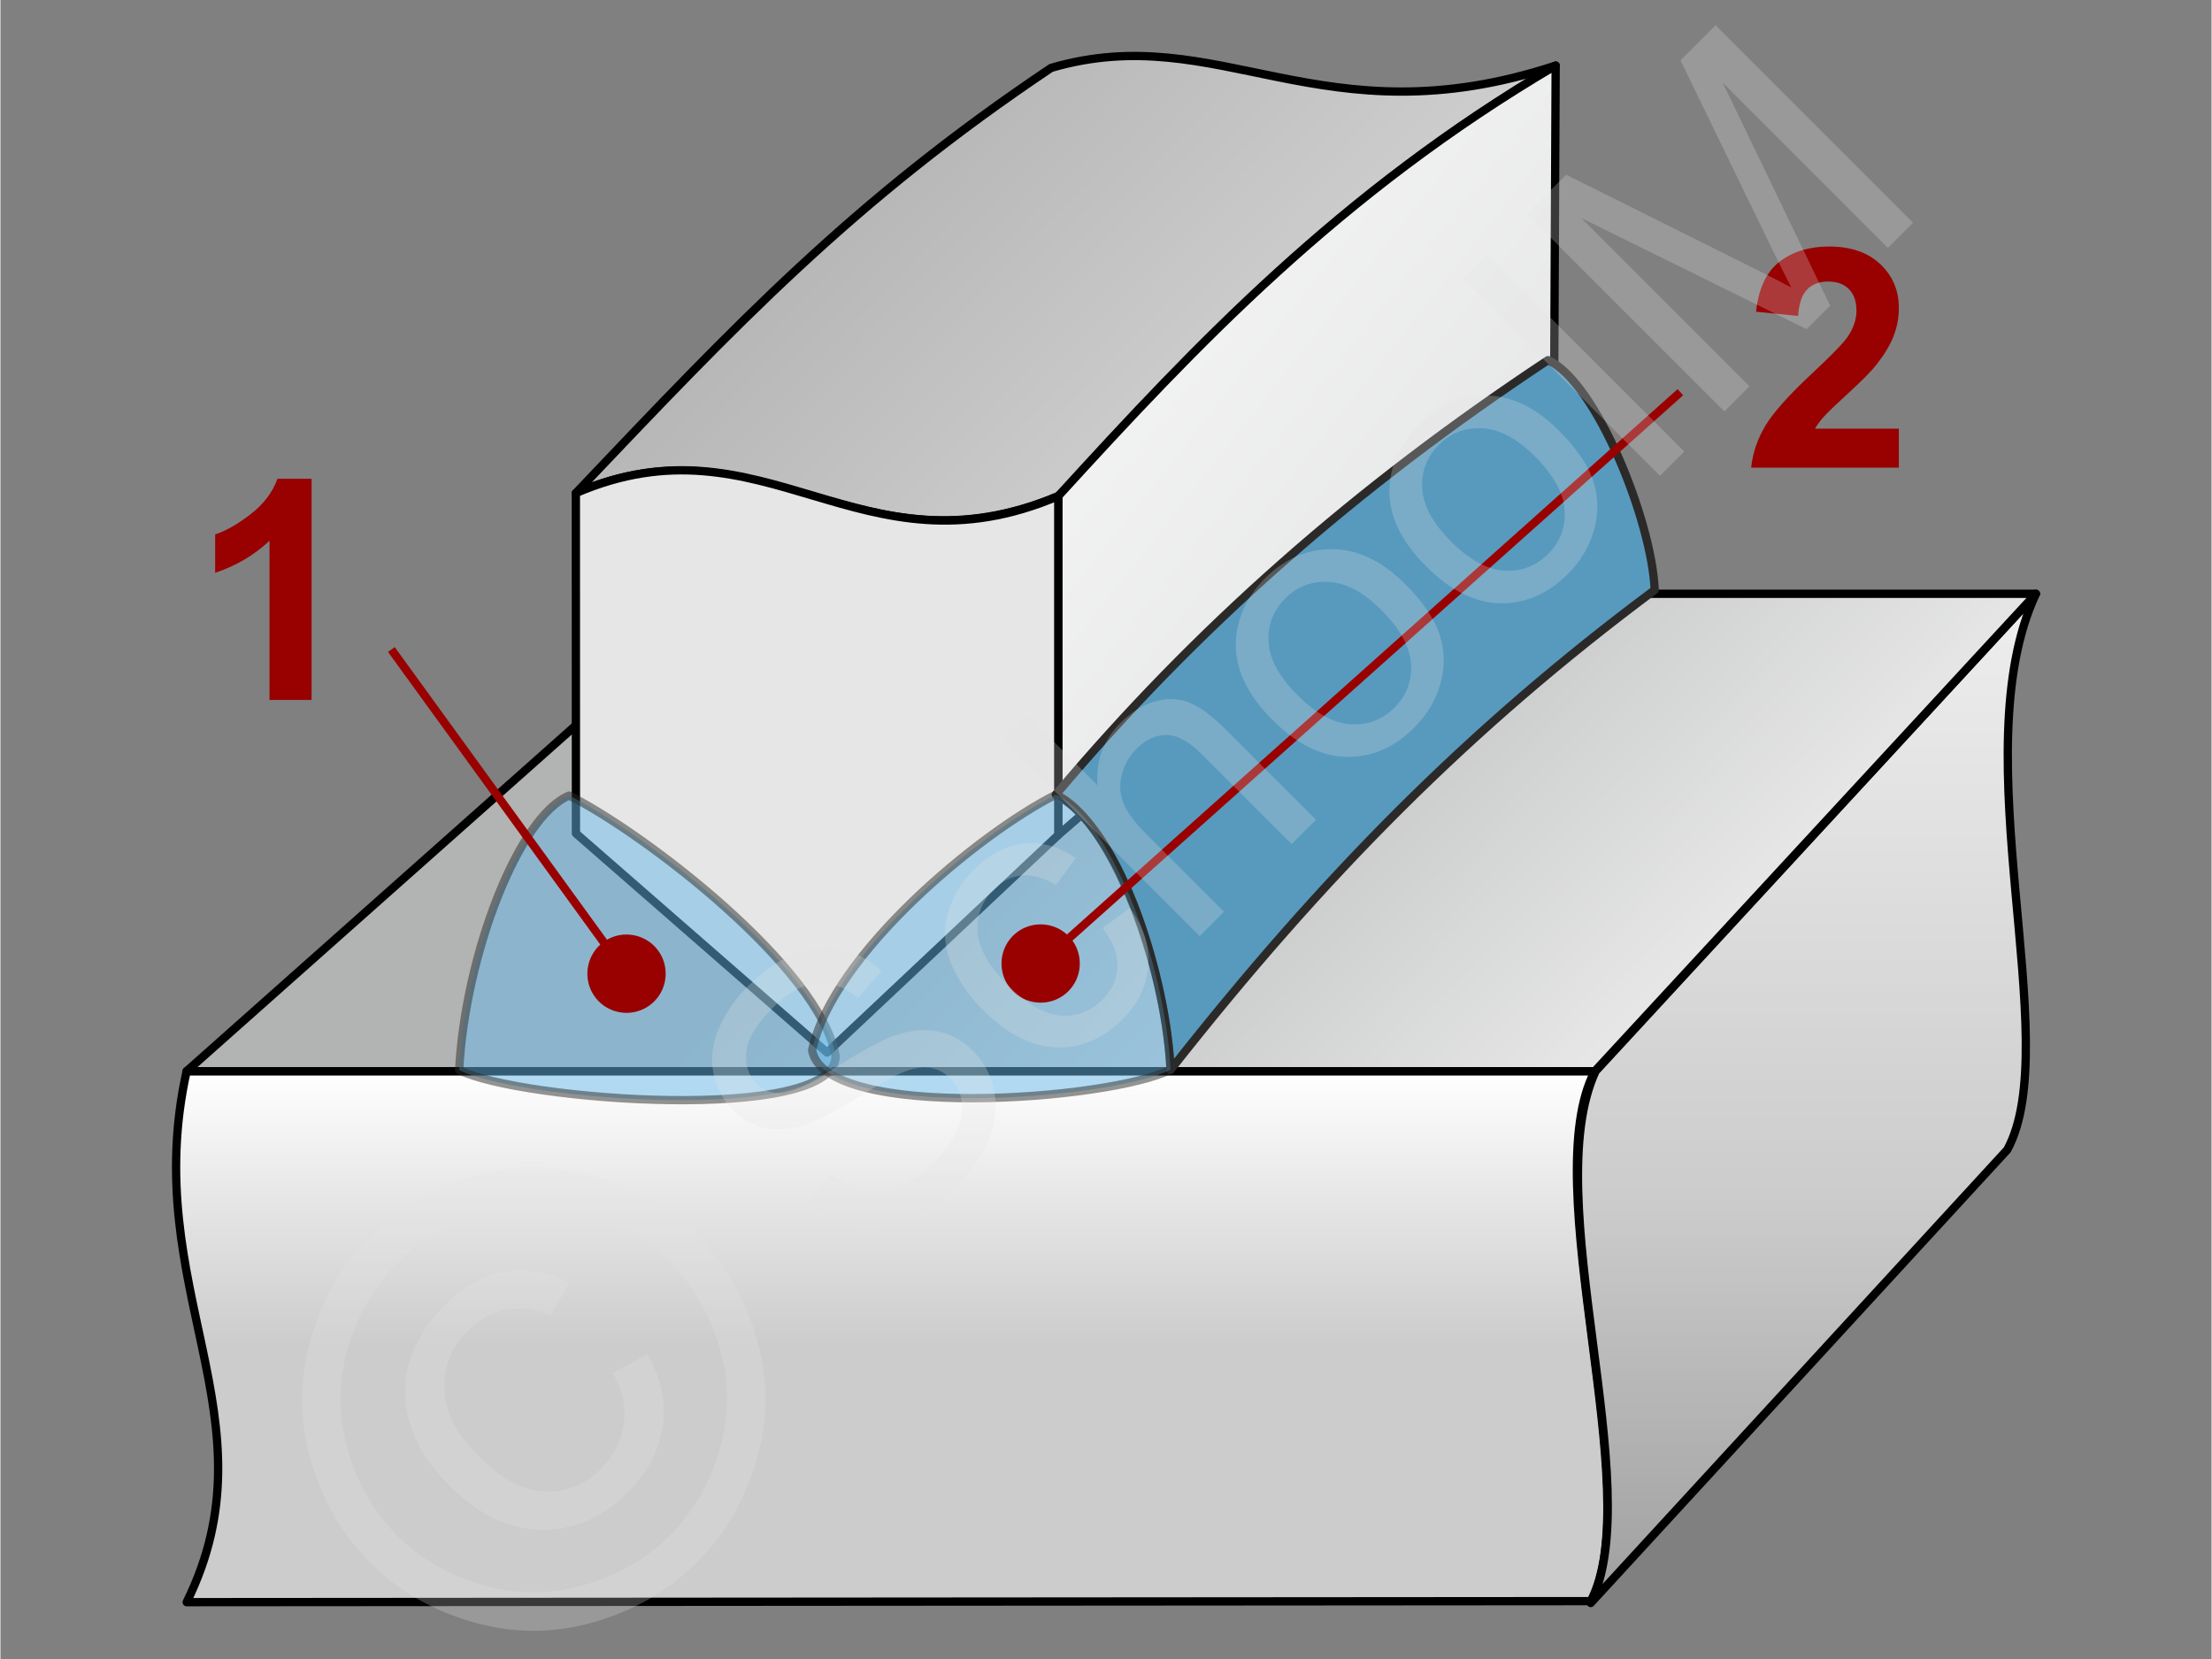 <svg xmlns="http://www.w3.org/2000/svg" width="240px" height="180px" style="shape-rendering:geometricPrecision;text-rendering:geometricPrecision;image-rendering:optimizeQuality;fill-rule:evenodd;clip-rule:evenodd" viewBox="0 0 282485 211949" xmlns:xlink="http://www.w3.org/1999/xlink"><rect x="0" y="0" width="282485" height="211949" fill="#808080" stroke="none"/><defs><clipPath id="id0"><path d="M203797 136846l56248 -60985c-9538,20348 3781,57383 -3660,71033l-53216 57901c7337,-14719 -6872,-51802 628,-67949z"/></clipPath><linearGradient id="id1" gradientUnits="userSpaceOnUse" x1="206028" y1="77993.3" x2="82569.2" y2="-42275.5"><stop offset="0" style="stop-opacity:1;stop-color:#e6e6e6"/><stop offset="1" style="stop-opacity:1;stop-color:#999"/></linearGradient><linearGradient id="id2" gradientUnits="userSpaceOnUse" x1="235711" y1="101586" x2="111974" y2="4341.8"><stop offset="0" style="stop-opacity:1;stop-color:#d9dada"/><stop offset="1" style="stop-opacity:1;stop-color:#fefefe"/></linearGradient><linearGradient id="id3" gradientUnits="userSpaceOnUse" x1="159518" y1="136853" x2="159518" y2="171910"><stop offset="0" style="stop-opacity:1;stop-color:white"/><stop offset="0.471" style="stop-opacity:1;stop-color:#e6e6e6"/><stop offset="1" style="stop-opacity:1;stop-color:#ccc"/></linearGradient><linearGradient id="id4" gradientUnits="userSpaceOnUse" x1="153145" y1="67070.2" x2="240568" y2="152730"><stop offset="0" style="stop-opacity:1;stop-color:#b2b3b3"/><stop offset="1" style="stop-opacity:1;stop-color:#fefefe"/></linearGradient></defs><g id="Ebene_x0020_1"><g id="_751454744"><g><g><path d="M203169 204555l-179375 132c11583,-23514 -6186,-40067 -8,-67834l179898 1c-7568,14378 6762,53996 -515,67701z" style="fill:url(#id3);stroke:#000;stroke-width:1059.31;stroke-linejoin:round"/><g><g style="clip-path:url(#id0)"><polygon points="263826,75861 263826,75806 196297,75806 196297,75861" style="fill:#eee"/><polygon id="1" points="263826,75473 263826,76472 196297,76472 196297,75473" style="fill:#eee"/><polygon id="2" points="263826,76139 263826,77137 196297,77137 196297,76139" style="fill:#eee"/><polygon id="3" points="263826,76804 263826,77803 196297,77803 196297,76804" style="fill:#eee"/><polygon id="4" points="263826,77470 263826,78468 196297,78468 196297,77470" style="fill:#ededed"/><polygon id="5" points="263826,78135 263826,79134 196297,79134 196297,78135" style="fill:#ededed"/><polygon id="6" points="263826,78801 263826,79799 196297,79799 196297,78801" style="fill:#ededed"/><polygon id="7" points="263826,79467 263826,80465 196297,80465 196297,79467" style="fill:#ececec"/><polygon id="8" points="263826,80133 263826,81131 196297,81131 196297,80133" style="fill:#ececec"/><polygon id="9" points="263826,80797 263826,81797 196297,81797 196297,80797" style="fill:#ececec"/><polygon id="10" points="263826,81463 263826,82461 196297,82461 196297,81463" style="fill:#ececec"/><polygon id="11" points="263826,82129 263826,83127 196297,83127 196297,82129" style="fill:#ebebeb"/><polygon id="12" points="263826,82795 263826,83793 196297,83793 196297,82795" style="fill:#ebebeb"/><polygon id="13" points="263826,83459 263826,84459 196297,84459 196297,83459" style="fill:#ebebeb"/><polygon id="14" points="263826,84125 263826,85123 196297,85123 196297,84125" style="fill:#eaeaea"/><polygon id="15" points="263826,84791 263826,85789 196297,85789 196297,84791" style="fill:#eaeaea"/><polygon id="16" points="263826,85457 263826,86455 196297,86455 196297,85457" style="fill:#eaeaea"/><polygon id="17" points="263826,86121 263826,87121 196297,87121 196297,86121" style="fill:#e9e9e9"/><polygon id="18" points="263826,86787 263826,87785 196297,87785 196297,86787" style="fill:#e9e9e9"/><polygon id="19" points="263826,87453 263826,88451 196297,88451 196297,87453" style="fill:#e9e9e9"/><polygon id="20" points="263826,88119 263826,89117 196297,89117 196297,88119" style="fill:#e9e9e9"/><polygon id="21" points="263826,88784 263826,89782 196297,89782 196297,88784" style="fill:#e8e8e8"/><polygon id="22" points="263826,89449 263826,90448 196297,90448 196297,89449" style="fill:#e8e8e8"/><polygon id="23" points="263826,90115 263826,91114 196297,91114 196297,90115" style="fill:#e8e8e8"/><polygon id="24" points="263826,90781 263826,91779 196297,91779 196297,90781" style="fill:#e7e7e7"/><polygon id="25" points="263826,91446 263826,92444 196297,92444 196297,91446" style="fill:#e7e7e7"/><polygon id="26" points="263826,92112 263826,93110 196297,93110 196297,92112" style="fill:#e7e7e7"/><polygon id="27" points="263826,92778 263826,93776 196297,93776 196297,92778" style="fill:#e7e7e7"/><polygon id="28" points="263826,93443 263826,94442 196297,94442 196297,93443" style="fill:#e6e6e6"/><polygon id="29" points="263826,94108 263826,95106 196297,95106 196297,94108" style="fill:#e6e6e6"/><polygon id="30" points="263826,94774 263826,95772 196297,95772 196297,94774" style="fill:#e6e6e6"/><polygon id="31" points="263826,95440 263826,96438 196297,96438 196297,95440" style="fill:#e5e5e5"/><polygon id="32" points="263826,96106 263826,97104 196297,97104 196297,96106" style="fill:#e5e5e5"/><polygon id="33" points="263826,96770 263826,97768 196297,97768 196297,96770" style="fill:#e5e5e5"/><polygon id="34" points="263826,97436 263826,98434 196297,98434 196297,97436" style="fill:#e4e4e4"/><polygon id="35" points="263826,98102 263826,99100 196297,99100 196297,98102" style="fill:#e4e4e4"/><polygon id="36" points="263826,98768 263826,99766 196297,99766 196297,98768" style="fill:#e4e4e4"/><polygon id="37" points="263826,99432 263826,100430 196297,100430 196297,99432" style="fill:#e4e4e4"/><polygon id="38" points="263826,100098 263826,101096 196297,101096 196297,100098" style="fill:#e3e3e3"/><polygon id="39" points="263826,100764 263826,101762 196297,101762 196297,100764" style="fill:#e3e3e3"/><polygon id="40" points="263826,101430 263826,102428 196297,102428 196297,101430" style="fill:#e3e3e3"/><polygon id="41" points="263826,102095 263826,103093 196297,103093 196297,102095" style="fill:#e2e2e2"/><polygon id="42" points="263826,102760 263826,103759 196297,103759 196297,102760" style="fill:#e2e2e2"/><polygon id="43" points="263826,103426 263826,104424 196297,104424 196297,103426" style="fill:#e2e2e2"/><polygon id="44" points="263826,104091 263826,105090 196297,105090 196297,104091" style="fill:#e2e2e2"/><polygon id="45" points="263826,104757 263826,105755 196297,105755 196297,104757" style="fill:#e1e1e1"/><polygon id="46" points="263826,105423 263826,106421 196297,106421 196297,105423" style="fill:#e1e1e1"/><polygon id="47" points="263826,106089 263826,107087 196297,107087 196297,106089" style="fill:#e1e1e1"/><polygon id="48" points="263826,106753 263826,107753 196297,107753 196297,106753" style="fill:#e0e0e0"/><polygon id="49" points="263826,107419 263826,108417 196297,108417 196297,107419" style="fill:#e0e0e0"/><polygon id="50" points="263826,108085 263826,109083 196297,109083 196297,108085" style="fill:#e0e0e0"/><polygon id="51" points="263826,108751 263826,109749 196297,109749 196297,108751" style="fill:#dfdfdf"/><polygon id="52" points="263826,109415 263826,110415 196297,110415 196297,109415" style="fill:#dfdfdf"/><polygon id="53" points="263826,110081 263826,111079 196297,111079 196297,110081" style="fill:#dfdfdf"/><polygon id="54" points="263826,110747 263826,111745 196297,111745 196297,110747" style="fill:#dfdfdf"/><polygon id="55" points="263826,111413 263826,112411 196297,112411 196297,111413" style="fill:#dedede"/><polygon id="56" points="263826,112077 263826,113077 196297,113077 196297,112077" style="fill:#dedede"/><polygon id="57" points="263826,112743 263826,113741 196297,113741 196297,112743" style="fill:#dedede"/><polygon id="58" points="263826,113409 263826,114407 196297,114407 196297,113409" style="fill:#ddd"/><polygon id="59" points="263826,114075 263826,115073 196297,115073 196297,114075" style="fill:#ddd"/><polygon id="60" points="263826,114740 263826,115738 196297,115738 196297,114740" style="fill:#ddd"/><polygon id="61" points="263826,115405 263826,116404 196297,116404 196297,115405" style="fill:#dcdcdc"/><polygon id="62" points="263826,116071 263826,117070 196297,117070 196297,116071" style="fill:#dcdcdc"/><polygon id="63" points="263826,116737 263826,117735 196297,117735 196297,116737" style="fill:#dcdcdc"/><polygon id="64" points="263826,117402 263826,118400 196297,118400 196297,117402" style="fill:#dcdcdc"/><polygon id="65" points="263826,118068 263826,119066 196297,119066 196297,118068" style="fill:#dbdbdb"/><polygon id="66" points="263826,118734 263826,119732 196297,119732 196297,118734" style="fill:#dbdbdb"/><polygon id="67" points="263826,119399 263826,120398 196297,120398 196297,119399" style="fill:#dbdbdb"/><polygon id="68" points="263826,120064 263826,121062 196297,121062 196297,120064" style="fill:#dadada"/><polygon id="69" points="263826,120730 263826,121728 196297,121728 196297,120730" style="fill:#dadada"/><polygon id="70" points="263826,121396 263826,122394 196297,122394 196297,121396" style="fill:#dadada"/><polygon id="71" points="263826,122062 263826,123060 196297,123060 196297,122062" style="fill:#dadada"/><polygon id="72" points="263826,122726 263826,123724 196297,123724 196297,122726" style="fill:#d9d9d9"/><polygon id="73" points="263826,123392 263826,124390 196297,124390 196297,123392" style="fill:#d9d9d9"/><polygon id="74" points="263826,124058 263826,125056 196297,125056 196297,124058" style="fill:#d9d9d9"/><polygon id="75" points="263826,124724 263826,125722 196297,125722 196297,124724" style="fill:#d8d8d8"/><polygon id="76" points="263826,125388 263826,126386 196297,126386 196297,125388" style="fill:#d8d8d8"/><polygon id="77" points="263826,126054 263826,127052 196297,127052 196297,126054" style="fill:#d8d8d8"/><polygon id="78" points="263826,126720 263826,127718 196297,127718 196297,126720" style="fill:#d7d7d7"/><polygon id="79" points="263826,127386 263826,128384 196297,128384 196297,127386" style="fill:#d7d7d7"/><polygon id="80" points="263826,128051 263826,129049 196297,129049 196297,128051" style="fill:#d7d7d7"/><polygon id="81" points="263826,128716 263826,129715 196297,129715 196297,128716" style="fill:#d7d7d7"/><polygon id="82" points="263826,129382 263826,130380 196297,130380 196297,129382" style="fill:#d6d6d6"/><polygon id="83" points="263826,130047 263826,131046 196297,131046 196297,130047" style="fill:#d6d6d6"/><polygon id="84" points="263826,130713 263826,131711 196297,131711 196297,130713" style="fill:#d6d6d6"/><polygon id="85" points="263826,131379 263826,132377 196297,132377 196297,131379" style="fill:#d5d5d5"/><polygon id="86" points="263826,132044 263826,133043 196297,133043 196297,132044" style="fill:#d5d5d5"/><polygon id="87" points="263826,132709 263826,133709 196297,133709 196297,132709" style="fill:#d5d5d5"/><polygon id="88" points="263826,133375 263826,134373 196297,134373 196297,133375" style="fill:#d5d5d5"/><polygon id="89" points="263826,134041 263826,135039 196297,135039 196297,134041" style="fill:#d4d4d4"/><polygon id="90" points="263826,134707 263826,135705 196297,135705 196297,134707" style="fill:#d4d4d4"/><polygon id="91" points="263826,135371 263826,136371 196297,136371 196297,135371" style="fill:#d4d4d4"/><polygon id="92" points="263826,136037 263826,137035 196297,137035 196297,136037" style="fill:#d3d3d3"/><polygon id="93" points="263826,136703 263826,137701 196297,137701 196297,136703" style="fill:#d3d3d3"/><polygon id="94" points="263826,137369 263826,138367 196297,138367 196297,137369" style="fill:#d3d3d3"/><polygon id="95" points="263826,138033 263826,139033 196297,139033 196297,138033" style="fill:#d2d2d2"/><polygon id="96" points="263826,138699 263826,139697 196297,139697 196297,138699" style="fill:#d2d2d2"/><polygon id="97" points="263826,139365 263826,140363 196297,140363 196297,139365" style="fill:#d2d2d2"/><polygon id="98" points="263826,140031 263826,141029 196297,141029 196297,140031" style="fill:#d2d2d2"/><polygon id="99" points="263826,140696 263826,141695 196297,141695 196297,140696" style="fill:#d1d1d1"/><polygon id="100" points="263826,141361 263826,142360 196297,142360 196297,141361" style="fill:#d1d1d1"/><polygon id="101" points="263826,142027 263826,143025 196297,143025 196297,142027" style="fill:#d1d1d1"/><polygon id="102" points="263826,142693 263826,143691 196297,143691 196297,142693" style="fill:#d0d0d0"/><polygon id="103" points="263826,143358 263826,144356 196297,144356 196297,143358" style="fill:#d0d0d0"/><polygon id="104" points="263826,144024 263826,145022 196297,145022 196297,144024" style="fill:#d0d0d0"/><polygon id="105" points="263826,144690 263826,145688 196297,145688 196297,144690" style="fill:#d0d0d0"/><polygon id="106" points="263826,145355 263826,146354 196297,146354 196297,145355" style="fill:#cfcfcf"/><polygon id="107" points="263826,146020 263826,147018 196297,147018 196297,146020" style="fill:#cfcfcf"/><polygon id="108" points="263826,146686 263826,147684 196297,147684 196297,146686" style="fill:#cfcfcf"/><polygon id="109" points="263826,147352 263826,148350 196297,148350 196297,147352" style="fill:#cecece"/><polygon id="110" points="263826,148018 263826,149016 196297,149016 196297,148018" style="fill:#cecece"/><polygon id="111" points="263826,148682 263826,149680 196297,149680 196297,148682" style="fill:#cecece"/><polygon id="112" points="263826,149348 263826,150346 196297,150346 196297,149348" style="fill:#cdcdcd"/><polygon id="113" points="263826,150014 263826,151012 196297,151012 196297,150014" style="fill:#cdcdcd"/><polygon id="114" points="263826,150680 263826,151678 196297,151678 196297,150680" style="fill:#cdcdcd"/><polygon id="115" points="263826,151344 263826,152342 196297,152342 196297,151344" style="fill:#cdcdcd"/><polygon id="116" points="263826,152010 263826,153008 196297,153008 196297,152010" style="fill:#ccc"/><polygon id="117" points="263826,152676 263826,153674 196297,153674 196297,152676" style="fill:#ccc"/><polygon id="118" points="263826,153342 263826,154340 196297,154340 196297,153342" style="fill:#cbcbcb"/><polygon id="119" points="263826,154006 263826,155005 196297,155005 196297,154006" style="fill:#cbcbcb"/><polygon id="120" points="263826,154672 263826,155671 196297,155671 196297,154672" style="fill:#cacaca"/><polygon id="121" points="263826,155338 263826,156336 196297,156336 196297,155338" style="fill:#cacaca"/><polygon id="122" points="263826,156003 263826,157002 196297,157002 196297,156003" style="fill:#c9c9c9"/><polygon id="123" points="263826,156669 263826,157667 196297,157667 196297,156669" style="fill:#c9c9c9"/><polygon id="124" points="263826,157335 263826,158333 196297,158333 196297,157335" style="fill:#c8c8c8"/><polygon id="125" points="263826,158000 263826,158999 196297,158999 196297,158000" style="fill:#c7c7c7"/><polygon id="126" points="263826,158665 263826,159665 196297,159665 196297,158665" style="fill:#c7c7c7"/><polygon id="127" points="263826,159331 263826,160329 196297,160329 196297,159331" style="fill:#c6c6c6"/><polygon id="128" points="263826,159997 263826,160995 196297,160995 196297,159997" style="fill:#c6c6c6"/><polygon id="129" points="263826,160663 263826,161661 196297,161661 196297,160663" style="fill:#c5c5c5"/><polygon id="130" points="263826,161327 263826,162327 196297,162327 196297,161327" style="fill:#c5c5c5"/><polygon id="131" points="263826,161993 263826,162991 196297,162991 196297,161993" style="fill:#c4c4c4"/><polygon id="132" points="263826,162659 263826,163657 196297,163657 196297,162659" style="fill:#c3c3c3"/><polygon id="133" points="263826,163325 263826,164323 196297,164323 196297,163325" style="fill:#c3c3c3"/><polygon id="134" points="263826,163989 263826,164989 196297,164989 196297,163989" style="fill:#c2c2c2"/><polygon id="135" points="263826,164655 263826,165653 196297,165653 196297,164655" style="fill:#c2c2c2"/><polygon id="136" points="263826,165321 263826,166319 196297,166319 196297,165321" style="fill:#c1c1c1"/><polygon id="137" points="263826,165987 263826,166985 196297,166985 196297,165987" style="fill:#c1c1c1"/><polygon id="138" points="263826,166652 263826,167651 196297,167651 196297,166652" style="fill:silver"/><polygon id="139" points="263826,167317 263826,168316 196297,168316 196297,167317" style="fill:#bfbfbf"/><polygon id="140" points="263826,167983 263826,168981 196297,168981 196297,167983" style="fill:#bfbfbf"/><polygon id="141" points="263826,168649 263826,169647 196297,169647 196297,168649" style="fill:#bebebe"/><polygon id="142" points="263826,169314 263826,170312 196297,170312 196297,169314" style="fill:#bebebe"/><polygon id="143" points="263826,169980 263826,170978 196297,170978 196297,169980" style="fill:#bdbdbd"/><polygon id="144" points="263826,170646 263826,171644 196297,171644 196297,170646" style="fill:#bcbcbc"/><polygon id="145" points="263826,171311 263826,172310 196297,172310 196297,171311" style="fill:#bcbcbc"/><polygon id="146" points="263826,171976 263826,172974 196297,172974 196297,171976" style="fill:#bbb"/><polygon id="147" points="263826,172642 263826,173640 196297,173640 196297,172642" style="fill:#bbb"/><polygon id="148" points="263826,173308 263826,174306 196297,174306 196297,173308" style="fill:#bababa"/><polygon id="149" points="263826,173974 263826,174972 196297,174972 196297,173974" style="fill:#bababa"/><polygon id="150" points="263826,174638 263826,175636 196297,175636 196297,174638" style="fill:#b9b9b9"/><polygon id="151" points="263826,175304 263826,176302 196297,176302 196297,175304" style="fill:#b8b8b8"/><polygon id="152" points="263826,175970 263826,176968 196297,176968 196297,175970" style="fill:#b8b8b8"/><polygon id="153" points="263826,176636 263826,177634 196297,177634 196297,176636" style="fill:#b7b7b7"/><polygon id="154" points="263826,177300 263826,178298 196297,178298 196297,177300" style="fill:#b7b7b7"/><polygon id="155" points="263826,177966 263826,178964 196297,178964 196297,177966" style="fill:#b6b6b6"/><polygon id="156" points="263826,178632 263826,179630 196297,179630 196297,178632" style="fill:#b6b6b6"/><polygon id="157" points="263826,179298 263826,180296 196297,180296 196297,179298" style="fill:#b5b5b5"/><polygon id="158" points="263826,179962 263826,180961 196297,180961 196297,179962" style="fill:#b4b4b4"/><polygon id="159" points="263826,180628 263826,181627 196297,181627 196297,180628" style="fill:#b4b4b4"/><polygon id="160" points="263826,181294 263826,182292 196297,182292 196297,181294" style="fill:#b3b3b3"/><polygon id="161" points="263826,181960 263826,182958 196297,182958 196297,181960" style="fill:#b3b3b3"/><polygon id="162" points="263826,182625 263826,183623 196297,183623 196297,182625" style="fill:#b2b2b2"/><polygon id="163" points="263826,183291 263826,184289 196297,184289 196297,183291" style="fill:#b2b2b2"/><polygon id="164" points="263826,183956 263826,184955 196297,184955 196297,183956" style="fill:#b1b1b1"/><polygon id="165" points="263826,184621 263826,185620 196297,185620 196297,184621" style="fill:#b0b0b0"/><polygon id="166" points="263826,185287 263826,186285 196297,186285 196297,185287" style="fill:#b0b0b0"/><polygon id="167" points="263826,185953 263826,186951 196297,186951 196297,185953" style="fill:#afafaf"/><polygon id="168" points="263826,186619 263826,187617 196297,187617 196297,186619" style="fill:#afafaf"/><polygon id="169" points="263826,187283 263826,188283 196297,188283 196297,187283" style="fill:#aeaeae"/><polygon id="170" points="263826,187949 263826,188947 196297,188947 196297,187949" style="fill:#aeaeae"/><polygon id="171" points="263826,188615 263826,189613 196297,189613 196297,188615" style="fill:#adadad"/><polygon id="172" points="263826,189281 263826,190279 196297,190279 196297,189281" style="fill:#acacac"/><polygon id="173" points="263826,189945 263826,190945 196297,190945 196297,189945" style="fill:#acacac"/><polygon id="174" points="263826,190611 263826,191609 196297,191609 196297,190611" style="fill:#ababab"/><polygon id="175" points="263826,191277 263826,192275 196297,192275 196297,191277" style="fill:#ababab"/><polygon id="176" points="263826,191943 263826,192941 196297,192941 196297,191943" style="fill:#aaa"/><polygon id="177" points="263826,192608 263826,193607 196297,193607 196297,192608" style="fill:#aaa"/><polygon id="178" points="263826,193273 263826,194272 196297,194272 196297,193273" style="fill:#a9a9a9"/><polygon id="179" points="263826,193939 263826,194937 196297,194937 196297,193939" style="fill:#a8a8a8"/><polygon id="180" points="263826,194605 263826,195603 196297,195603 196297,194605" style="fill:#a8a8a8"/><polygon id="181" points="263826,195270 263826,196268 196297,196268 196297,195270" style="fill:#a7a7a7"/><polygon id="182" points="263826,195936 263826,196934 196297,196934 196297,195936" style="fill:#a7a7a7"/><polygon id="183" points="263826,196601 263826,197600 196297,197600 196297,196601" style="fill:#a6a6a6"/><polygon id="184" points="263826,197267 263826,198266 196297,198266 196297,197267" style="fill:#a6a6a6"/><polygon id="185" points="263826,197932 263826,198930 196297,198930 196297,197932" style="fill:#a5a5a5"/><polygon id="186" points="263826,198598 263826,199596 196297,199596 196297,198598" style="fill:#a4a4a4"/><polygon id="187" points="263826,199264 263826,200262 196297,200262 196297,199264" style="fill:#a4a4a4"/><polygon id="188" points="263826,199930 263826,200928 196297,200928 196297,199930" style="fill:#a3a3a3"/><polygon id="189" points="263826,200594 263826,201592 196297,201592 196297,200594" style="fill:#a3a3a3"/><polygon id="190" points="263826,201260 263826,202258 196297,202258 196297,201260" style="fill:#a2a2a2"/><polygon id="191" points="263826,201926 263826,202924 196297,202924 196297,201926" style="fill:#a2a2a2"/><polygon id="192" points="263826,202592 263826,203590 196297,203590 196297,202592" style="fill:#a1a1a1"/><polygon id="193" points="263826,203256 263826,204254 196297,204254 196297,203256" style="fill:#a0a0a0"/><polygon id="194" points="263826,203922 263826,204920 196297,204920 196297,203922" style="fill:#a0a0a0"/><polygon id="195" points="263826,204588 263826,204795 196297,204795 196297,204588" style="fill:#9f9f9f"/></g><path id="196" d="M203797 136846l56248 -60985c-9538,20348 3781,57383 -3660,71033l-53216 57901c7337,-14719 -6872,-51802 628,-67949z" style="fill:none;stroke:#000;stroke-width:1059.31;stroke-linejoin:round"/></g><polygon points="23786,136853 203693,136854 260045,75861 92431,75859" style="fill:url(#id4);stroke:#000;stroke-width:1059.31;stroke-linejoin:round"/></g><path d="M135143 63381l63552 -55005c-29975,9859 -43031,-5984 -64462,300 -25341,16973 -40293,32812 -60720,54320 23890,-10262 36027,11093 61630,385z" style="fill:url(#id1);stroke:#000;stroke-width:1059.31;stroke-linejoin:round"/><path d="M135143 106677l0 -43297c17593,-19278 35942,-38747 63548,-55001l-204 43376 -63344 54922z" style="fill:url(#id2);stroke:#000;stroke-width:1059.31;stroke-linejoin:round"/><path d="M73514 62997l8 43475 32087 27997 29534 -27792 0 -43296c-25270,10804 -37542,-10774 -61629,-384z" style="fill:#e6e6e6;stroke:#000;stroke-width:1059.31;stroke-linejoin:round"/><path d="M134830 101527c8518,4461 14176,24000 14658,35154 19485,-24782 38211,-43705 61854,-61307 -352,-8817 -7495,-26626 -13630,-29361 -24550,16238 -44944,34178 -62882,55514z" style="fill:#579abe;stroke:#2b2a29;stroke-width:1059.31;stroke-linecap:round;stroke-linejoin:round"/><path d="M72662 101637c-6462,2648 -13281,20326 -14059,35074 7790,3932 48007,6883 48099,-1778 -1963,-11189 -24144,-28309 -34040,-33296z" style="fill:#66b8e8;fill-opacity:.502;stroke:#2b2a29;stroke-width:1059.31;stroke-linecap:round;stroke-linejoin:round;stroke-opacity:.502"/><path d="M134833 101529c6462,2648 13878,20380 14657,35128 -7791,3932 -44186,6612 -45795,-2481 2613,-12195 21242,-27662 31138,-32647z" style="fill:#66b8e8;fill-opacity:.502;stroke:#2b2a29;stroke-width:1059.31;stroke-linecap:round;stroke-linejoin:round;stroke-opacity:.502"/><path d="M242534 54760l0 4983 -18870 0c202,-1896 817,-3688 1836,-5382 1021,-1693 3041,-3942 6049,-6747 2426,-2264 3911,-3800 4460,-4605 739,-1110 1112,-2210 1112,-3301 0,-1204 -321,-2126 -968,-2772 -640,-648 -1530,-969 -2662,-969 -1124,0 -2014,340 -2680,1020 -660,674 -1040,1799 -1144,3374l-5376 -535c321,-2970 1321,-5101 3008,-6396 1687,-1288 3793,-1936 6323,-1936 2773,0 4950,753 6539,2250 1582,1497 2373,3361 2373,5591 0,1268 -228,2472 -680,3623 -450,1144 -1170,2341 -2157,3596 -648,837 -1831,2034 -3531,3597 -1707,1562 -2786,2595 -3236,3112 -459,510 -825,1014 -1106,1497l10710 0z" style="fill:#900;fill-rule:nonzero"/><path d="M39751 89419l-5375 0 0 -20336c-1961,1844 -4276,3210 -6944,4093l0 -4904c1406,-458 2929,-1328 4570,-2615 1649,-1282 2773,-2779 3388,-4486l4361 0 0 28248z" style="fill:#900;fill-rule:nonzero"/><g><line x1="49945" y1="82981" x2="79985" y2="124396" style="fill:none;fill-rule:nonzero;stroke:#900;stroke-width:1059.31"/><polygon id="1" points="84036,121457 84036,121457 84182,121668 84314,121885 84435,122106 84544,122331 84641,122559 84726,122791 84798,123025 84858,123261 84906,123500 84944,123740 84969,123980 84983,124221 84986,124462 84976,124703 84955,124942 84923,125180 84880,125418 84826,125651 84759,125883 84683,126111 84595,126336 84496,126557 84386,126773 84267,126986 84135,127191 83994,127392 83842,127586 83679,127772 83505,127953 83322,128126 83128,128291 82924,128447 82924,128447 82711,128593 82496,128726 82273,128847 82048,128956 81820,129051 81588,129136 81354,129209 81117,129270 80879,129318 80639,129354 80398,129381 80158,129393 79916,129396 79675,129386 79436,129366 79198,129334 78962,129291 78727,129235 78496,129170 78267,129093 78043,129004 77822,128905 77605,128796 77394,128676 77188,128545 76988,128404 76793,128251 76607,128088 76426,127916 76254,127732 76090,127538 75934,127335 75934,127335 75788,127123 75656,126906 75535,126685 75427,126460 75329,126232 75245,126000 75172,125766 75113,125530 75064,125291 75026,125052 75001,124811 74987,124571 74985,124329 74994,124089 75015,123849 75047,123612 75090,123374 75145,123140 75211,122908 75288,122680 75375,122455 75474,122234 75584,122019 75703,121806 75835,121600 75976,121400 76129,121205 76291,121019 76465,120838 76649,120666 76842,120500 77046,120345 77046,120345 77259,120199 77475,120065 77697,119944 77922,119836 78150,119740 78382,119655 78616,119583 78854,119522 79091,119473 79332,119437 79572,119411 79813,119398 80055,119395 80295,119405 80534,119426 80772,119458 81008,119501 81243,119557 81474,119622 81703,119698 81927,119787 82148,119886 82365,119996 82576,120115 82782,120246 82982,120388 83177,120541 83363,120703 83544,120876 83716,121059 83880,121254" style="fill:#900"/></g><g><line x1="214624" y1="50105" x2="132892" y2="123096" style="fill:none;fill-rule:nonzero;stroke:#900;stroke-width:1059.31"/><polygon id="1" points="136226,126829 136226,126829 136030,126995 135829,127150 135621,127291 135409,127422 135190,127542 134969,127649 134743,127745 134515,127829 134283,127902 134048,127963 133811,128013 133572,128051 133333,128077 133093,128092 132852,128096 132612,128088 132373,128069 132133,128038 131897,127996 131661,127943 131429,127878 131199,127803 130973,127715 130750,127618 130532,127508 130318,127387 130109,127255 129906,127112 129709,126958 129519,126794 129335,126617 129160,126430 129160,126430 128993,126234 128839,126032 128696,125823 128565,125611 128445,125392 128338,125171 128242,124945 128159,124715 128085,124483 128024,124248 127975,124012 127938,123773 127911,123534 127896,123293 127892,123053 127900,122812 127920,122573 127950,122334 127992,122098 128046,121863 128110,121629 128187,121400 128274,121173 128372,120951 128481,120733 128602,120520 128734,120311 128876,120108 129031,119912 129196,119722 129371,119538 129559,119363 129559,119363 129755,119196 129956,119042 130164,118900 130376,118770 130595,118650 130816,118543 131042,118447 131270,118362 131502,118290 131737,118229 131974,118179 132213,118141 132452,118115 132692,118100 132933,118095 133173,118104 133412,118123 133652,118154 133888,118196 134124,118248 134356,118314 134586,118389 134812,118476 135035,118574 135253,118684 135467,118804 135676,118937 135879,119080 136076,119234 136266,119398 136450,119575 136625,119762 136625,119762 136792,119958 136946,120160 137089,120368 137220,120581 137340,120799 137447,121020 137543,121247 137626,121476 137700,121709 137761,121943 137810,122180 137847,122419 137873,122658 137889,122899 137893,123139 137885,123380 137865,123619 137835,123858 137793,124094 137739,124329 137675,124563 137598,124792 137511,125019 137413,125241 137304,125459 137183,125672 137051,125880 136909,126083 136754,126279 136589,126470 136414,126653" style="fill:#900"/></g></g><g><polygon points="0,0 282485,0 282485,211949 0,211949" style="fill:none"/><g><path d="M103223 153373l2857 -3423c1417,1122 2803,1814 4167,2084 1356,264 2862,74 4513,-567 1648,-648 3194,-1689 4628,-3124 1277,-1276 2212,-2587 2806,-3945 593,-1359 795,-2606 609,-3744 -188,-1140 -669,-2105 -1445,-2879 -787,-787 -1704,-1246 -2757,-1381 -1044,-128 -2297,138 -3761,791 -933,417 -2846,1506 -5726,3271 -2881,1765 -5027,2866 -6449,3301 -1840,572 -3520,678 -5043,333 -1527,-340 -2873,-1096 -4031,-2255 -1279,-1278 -2106,-2837 -2489,-4664 -386,-1833 -172,-3725 645,-5694 814,-1964 2072,-3799 3771,-5499 1869,-1870 3823,-3221 5858,-4047 2027,-829 4013,-1043 5959,-638 1938,399 3678,1314 5216,2734l-2963 3459c-1762,-1422 -3550,-2043 -5353,-1860 -1811,178 -3686,1243 -5627,3184 -2023,2022 -3129,3868 -3313,5532 -183,1663 245,3021 1290,4067 905,903 1981,1320 3221,1255 1228,-65 3509,-1136 6836,-3243 3333,-2101 5733,-3431 7202,-3984 2140,-789 4080,-1025 5820,-686 1733,334 3273,1180 4623,2530 1346,1346 2220,2984 2636,4941 416,1957 238,3979 -545,6078 -783,2099 -2071,4044 -3877,5850 -2283,2282 -4528,3859 -6733,4735 -2210,882 -4414,1091 -6629,629 -2215,-453 -4183,-1502 -5916,-3141zm37613 -34795l3459 -2611c1749,2419 2528,4894 2339,7444 -190,2551 -1291,4826 -3285,6819 -2499,2500 -5327,3695 -8477,3580 -3156,-110 -6252,-1689 -9295,-4731 -1974,-1974 -3362,-4023 -4191,-6157 -822,-2125 -937,-4230 -331,-6306 595,-2074 1678,-3898 3253,-5473 1983,-1982 4111,-3111 6374,-3365 2269,-262 4507,354 6705,1846l-2541 3457c-1516,-940 -2943,-1355 -4302,-1243 -1347,113 -2539,684 -3574,1719 -1564,1563 -2277,3393 -2143,5491 146,2098 1419,4347 3839,6767 2455,2454 4705,3763 6755,3933 2058,164 3845,-507 5357,-2019 1223,-1223 1871,-2610 1936,-4169 77,-1557 -550,-3219 -1878,-4982zm12377 1015l-25231 -25231 3105 -3105 9079 9080c-245,-3126 733,-5784 2932,-7983 1347,-1348 2782,-2253 4315,-2718 1529,-460 2975,-437 4344,72 1370,510 2949,1668 4734,3453l11577 11576 -3106 3106 -11564 -11565c-1545,-1544 -3007,-2337 -4377,-2377 -1375,-34 -2667,555 -3891,1778 -912,912 -1536,2005 -1865,3286 -331,1282 -256,2498 215,3662 469,1151 1419,2444 2853,3876l9984 9985 -3104 3105zm9315 -27605c-3376,-3378 -4938,-6820 -4676,-10335 219,-2922 1466,-5520 3730,-7785 2512,-2510 5393,-3746 8637,-3702 3232,45 6304,1520 9200,4414 2349,2350 3841,4547 4479,6598 641,2050 656,4125 50,6222 -602,2094 -1707,3940 -3302,5533 -2563,2564 -5449,3818 -8670,3762 -3221,-56 -6370,-1631 -9448,-4707zm3182 -3170c2339,2337 4599,3576 6779,3709 2192,135 4062,-572 5620,-2131 1542,-1540 2243,-3404 2102,-5602 -146,-2193 -1412,-4482 -3803,-6873 -2256,-2256 -4482,-3448 -6669,-3576 -2191,-133 -4055,569 -5584,2097 -1559,1558 -2270,3422 -2142,5609 133,2178 1365,4435 3697,6767zm16443 -16455c-3376,-3378 -4938,-6820 -4676,-10335 219,-2922 1466,-5520 3730,-7785 2512,-2510 5394,-3746 8637,-3702 3232,45 6304,1520 9200,4414 2349,2349 3841,4547 4479,6598 641,2050 656,4124 50,6222 -602,2094 -1707,3940 -3301,5533 -2564,2564 -5450,3818 -8671,3762 -3221,-56 -6370,-1631 -9448,-4707zm3182 -3170c2339,2337 4599,3576 6779,3709 2192,135 4062,-573 5620,-2131 1542,-1540 2243,-3404 2102,-5602 -146,-2193 -1412,-4482 -3803,-6873 -2255,-2257 -4482,-3448 -6669,-3576 -2191,-133 -4055,567 -5584,2096 -1558,1559 -2270,3423 -2142,5610 133,2178 1365,4435 3697,6767zm26682 -8405l-25230 -25231 3104 -3105 25232 25231 -3106 3105zm8229 -8228l-25232 -25231 5011 -5010 23835 11885c2216,1109 3859,1954 4942,2529 -630,-1204 -1528,-3007 -2695,-5398l-11468 -23631 4476 -4476 25231 25232 -3212 3211 -21107 -21108 13732 28483 -3011 3011 -28787 -14203 21495 21496 -3210 3210z" style="fill:#e6e6e6;fill-rule:nonzero;fill-opacity:.251"/><path d="M47290 157885c3503,-3503 7818,-6025 12962,-7568 5125,-1540 10306,-1572 15504,-95 5209,1488 9633,4043 13254,7664 3594,3593 6138,7970 7607,13122 1488,5151 1493,10295 9,15438 -1477,5154 -4026,9534 -7634,13142 -3617,3617 -7998,6168 -13151,7643 -5145,1486 -10297,1489 -15457,12 -5152,-1471 -9538,-4006 -13132,-7598 -3621,-3622 -6175,-8045 -7654,-13264 -1459,-5217 -1427,-10399 114,-15524 1541,-5144 4065,-9459 7578,-12972zm3451 3452c-2937,2937 -5045,6553 -6321,10828 -1277,4276 -1298,8598 -75,12958 1225,4358 3345,8046 6364,11066 3009,3008 6658,5110 10952,6324 4292,1215 8596,1212 12900,-19 4304,-1228 7967,-3346 10979,-6358 3003,-3003 5120,-6665 6349,-10970 1231,-4304 1233,-8607 9,-12890 -1224,-4283 -3335,-7925 -6344,-10934 -3018,-3018 -6706,-5139 -11056,-6371 -4350,-1234 -8672,-1213 -12956,73 -4286,1287 -7892,3385 -10801,6293zm27462 14070l4418 -2380c1745,2859 2422,5878 1995,9039 -427,3181 -1920,6051 -4479,8611 -3249,3247 -6929,4836 -11063,4762 -4135,-72 -8049,-1967 -11774,-5691 -2434,-2434 -4084,-5009 -4950,-7727 -884,-2716 -912,-5387 -127,-8002 796,-2624 2298,-5031 4489,-7222 2454,-2455 5079,-3910 7883,-4356 2802,-445 5510,54 8124,1476l-2439 4136c-1942,-830 -3820,-1083 -5642,-733 -1831,341 -3465,1239 -4929,2703 -2124,2124 -3125,4636 -2995,7522 130,2889 1609,5747 4420,8558 2820,2819 5603,4300 8348,4439 2746,140 5154,-815 7221,-2884 1663,-1662 2647,-3606 2930,-5834 294,-2217 -186,-4360 -1430,-6417z" style="fill:#e6e6e6;fill-rule:nonzero;fill-opacity:.251"/></g></g></g></g></svg>
